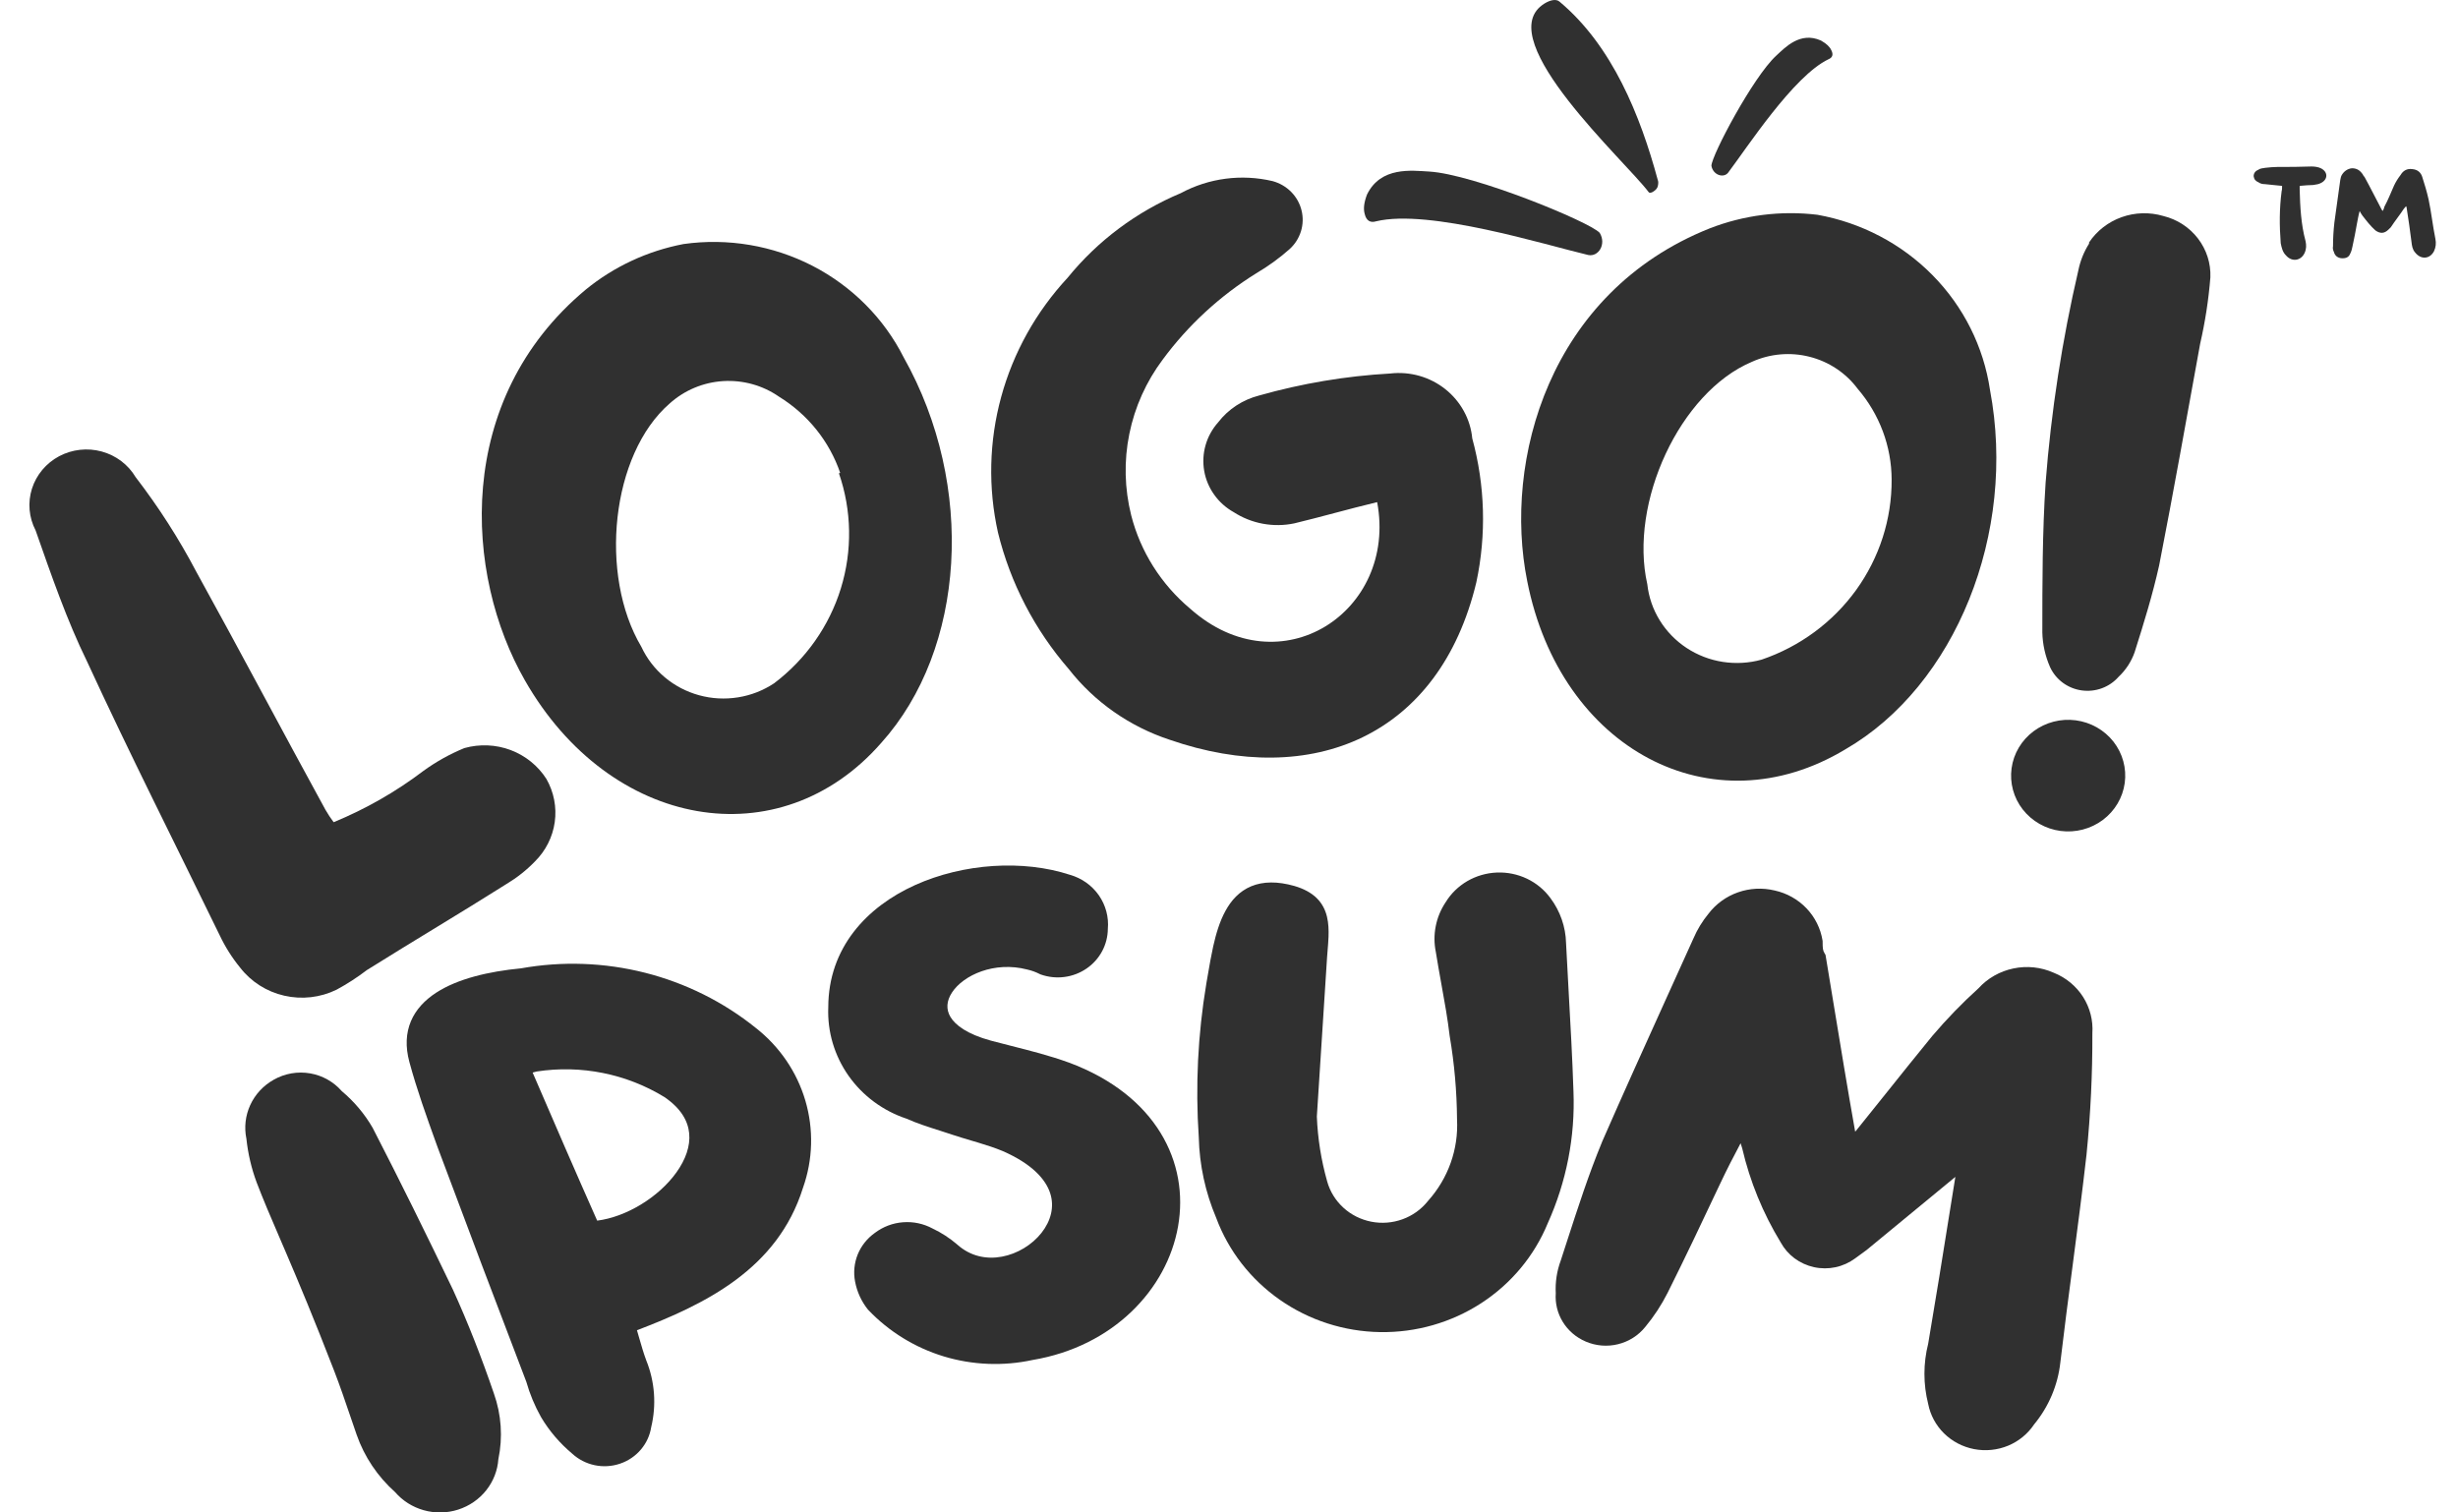 <?xml version="1.0" encoding="UTF-8"?> <svg xmlns="http://www.w3.org/2000/svg" width="65" height="40" viewBox="0 0 65 40" fill="none"><g clip-path="url(#clip0_927_297)"><path d="M60.348 4.916C60.348 4.963 60.348 5.021 60.336 5.056C60.276 5.511 60.276 5.966 60.312 6.432C60.336 6.549 60.359 6.665 60.455 6.759C60.61 6.934 60.848 6.899 60.944 6.689C60.992 6.584 60.992 6.479 60.968 6.374C60.848 5.931 60.825 5.464 60.813 5.01C60.813 4.986 60.813 4.951 60.813 4.916C60.944 4.905 61.063 4.893 61.17 4.893C61.254 4.881 61.325 4.87 61.385 4.835C61.564 4.741 61.564 4.543 61.373 4.45C61.302 4.415 61.206 4.403 61.123 4.403C60.825 4.415 60.526 4.415 60.228 4.415C60.121 4.415 60.014 4.427 59.906 4.438C59.847 4.45 59.775 4.45 59.727 4.485C59.644 4.52 59.596 4.578 59.596 4.66C59.608 4.741 59.644 4.788 59.727 4.823C59.775 4.858 59.835 4.87 59.894 4.87C60.038 4.881 60.193 4.905 60.348 4.916ZM63.627 5.453C63.627 5.464 63.639 5.476 63.639 5.476C63.687 5.791 63.734 6.094 63.77 6.397C63.782 6.502 63.794 6.595 63.866 6.677C64.021 6.875 64.259 6.852 64.366 6.642C64.414 6.537 64.426 6.432 64.402 6.316C64.331 5.966 64.295 5.616 64.223 5.278C64.176 5.068 64.116 4.87 64.056 4.683C64.021 4.567 63.937 4.485 63.794 4.473C63.651 4.45 63.544 4.52 63.484 4.625C63.412 4.718 63.353 4.811 63.305 4.916C63.222 5.103 63.15 5.289 63.055 5.464C63.043 5.511 63.031 5.546 63.007 5.581C62.995 5.558 62.983 5.546 62.983 5.546C62.828 5.255 62.685 4.963 62.53 4.683C62.506 4.66 62.494 4.637 62.482 4.613C62.411 4.508 62.327 4.45 62.196 4.45C62.077 4.462 61.981 4.532 61.922 4.637C61.898 4.683 61.898 4.718 61.886 4.765C61.838 5.138 61.779 5.511 61.731 5.884C61.707 6.094 61.695 6.304 61.695 6.514C61.683 6.56 61.695 6.619 61.719 6.665C61.743 6.759 61.814 6.817 61.91 6.829C62.029 6.84 62.112 6.805 62.148 6.712C62.184 6.642 62.196 6.584 62.208 6.525C62.256 6.316 62.291 6.117 62.327 5.919C62.351 5.803 62.363 5.709 62.399 5.581C62.423 5.628 62.446 5.663 62.47 5.698C62.578 5.838 62.685 5.977 62.816 6.094C62.947 6.187 63.055 6.176 63.162 6.071C63.186 6.047 63.198 6.036 63.222 6.012C63.329 5.849 63.46 5.686 63.567 5.523C63.591 5.499 63.603 5.476 63.627 5.453Z" fill="#303030"></path><path d="M36.149 5.146C36.066 5.367 36.051 5.527 36.089 5.66C36.131 5.84 36.241 5.899 36.39 5.853C37.791 5.515 40.862 6.476 41.999 6.744C42.267 6.8 42.486 6.461 42.303 6.158C42.035 5.864 38.965 4.606 37.794 4.537C37.335 4.512 36.514 4.397 36.149 5.146Z" fill="#303030"></path><path d="M48.154 1.072C48.303 1.157 48.386 1.237 48.427 1.327C48.489 1.444 48.456 1.526 48.353 1.567C47.427 2.009 46.195 3.912 45.698 4.568C45.577 4.718 45.299 4.631 45.257 4.383C45.266 4.102 46.358 2.038 46.968 1.475C47.207 1.256 47.603 0.825 48.154 1.072Z" fill="#303030"></path><path d="M40.78 0.136C40.959 0.004 41.146 -0.042 41.241 0.044C42.638 1.212 43.379 3.062 43.837 4.755C43.855 4.795 43.856 4.851 43.842 4.91C43.836 4.961 43.798 5.014 43.739 5.055C43.675 5.101 43.619 5.115 43.593 5.075C42.981 4.261 39.484 1.093 40.78 0.136Z" fill="#303030"></path><path d="M11.197 20.388C11.532 20.145 11.896 19.942 12.281 19.784C12.684 19.672 13.113 19.69 13.505 19.837C13.896 19.985 14.227 20.253 14.449 20.6C14.647 20.947 14.725 21.348 14.67 21.742C14.615 22.135 14.431 22.501 14.145 22.784C13.924 23.013 13.672 23.212 13.397 23.377C12.172 24.151 10.937 24.882 9.701 25.656C9.448 25.85 9.18 26.023 8.899 26.175C8.471 26.384 7.983 26.44 7.517 26.333C7.052 26.227 6.64 25.965 6.351 25.592C6.136 25.329 5.954 25.041 5.809 24.734C4.639 22.328 3.425 19.933 2.297 17.484C1.777 16.424 1.354 15.206 0.942 14.029C0.764 13.687 0.729 13.291 0.845 12.924C0.961 12.558 1.219 12.25 1.563 12.066C1.908 11.883 2.312 11.838 2.69 11.941C3.068 12.044 3.39 12.288 3.587 12.619C4.193 13.407 4.73 14.244 5.191 15.121C6.362 17.241 7.479 19.36 8.606 21.416C8.672 21.53 8.744 21.64 8.823 21.745C9.671 21.396 10.47 20.94 11.197 20.388Z" fill="#303030"></path><path d="M23.302 19.649C20.624 22.712 16.136 21.939 13.882 17.996C12.277 15.198 11.995 10.577 15.486 7.662C16.231 7.052 17.122 6.636 18.077 6.454C19.246 6.29 20.439 6.492 21.485 7.03C22.53 7.569 23.375 8.417 23.898 9.453C25.806 12.845 25.535 17.169 23.302 19.649ZM22.218 12.506C21.933 11.672 21.362 10.961 20.602 10.492C20.172 10.192 19.65 10.047 19.122 10.079C18.595 10.112 18.096 10.322 17.708 10.672C16.158 12.018 15.833 15.209 16.96 17.106C17.104 17.415 17.315 17.69 17.578 17.911C17.842 18.133 18.152 18.295 18.487 18.387C18.821 18.479 19.172 18.498 19.515 18.443C19.858 18.389 20.185 18.261 20.472 18.07C21.313 17.433 21.929 16.556 22.236 15.561C22.543 14.566 22.525 13.501 22.185 12.517L22.218 12.506Z" fill="#303030"></path><path d="M34.228 13.841C33.954 13.899 33.671 13.902 33.395 13.851C33.12 13.8 32.858 13.696 32.624 13.545C32.419 13.43 32.243 13.273 32.109 13.084C31.974 12.896 31.883 12.68 31.844 12.453C31.805 12.226 31.817 11.993 31.881 11.771C31.944 11.55 32.058 11.344 32.212 11.171C32.481 10.821 32.863 10.571 33.296 10.46C34.426 10.14 35.59 9.944 36.765 9.878C37.023 9.848 37.285 9.87 37.534 9.94C37.784 10.011 38.016 10.13 38.218 10.29C38.42 10.45 38.587 10.648 38.71 10.872C38.833 11.096 38.909 11.341 38.933 11.595C39.272 12.837 39.309 14.14 39.041 15.399C38.066 19.469 34.705 20.868 30.933 19.565C29.874 19.216 28.945 18.567 28.266 17.699C27.36 16.655 26.718 15.417 26.391 14.085C26.126 12.899 26.155 11.669 26.476 10.496C26.796 9.324 27.399 8.243 28.234 7.344C29.026 6.368 30.054 5.599 31.226 5.108C31.966 4.709 32.832 4.596 33.654 4.79C33.84 4.841 34.009 4.939 34.144 5.075C34.278 5.211 34.373 5.379 34.418 5.563C34.464 5.747 34.458 5.939 34.402 6.12C34.345 6.301 34.241 6.464 34.098 6.592C33.828 6.831 33.533 7.044 33.22 7.228C32.256 7.828 31.418 8.601 30.749 9.507C30.31 10.092 30.008 10.765 29.864 11.477C29.719 12.19 29.737 12.924 29.914 13.63C30.16 14.591 30.705 15.454 31.475 16.099C33.86 18.219 36.96 16.173 36.418 13.28C35.627 13.47 34.933 13.672 34.228 13.841Z" fill="#303030"></path><path d="M48.797 19.819C45.275 21.939 41.264 19.819 40.386 15.368C39.746 12.188 40.96 7.736 45.209 6.041C46.114 5.688 47.094 5.564 48.06 5.68C49.221 5.888 50.286 6.447 51.105 7.278C51.924 8.109 52.455 9.17 52.624 10.312C53.34 14.096 51.714 18.134 48.797 19.819ZM50.023 12.686C50.021 11.806 49.703 10.954 49.123 10.28C48.813 9.864 48.364 9.565 47.854 9.436C47.344 9.306 46.804 9.354 46.326 9.57C44.418 10.376 43.074 13.301 43.562 15.452C43.599 15.79 43.711 16.116 43.891 16.407C44.07 16.697 44.312 16.946 44.6 17.136C44.888 17.326 45.215 17.452 45.558 17.505C45.901 17.558 46.252 17.538 46.586 17.445C47.595 17.101 48.468 16.457 49.084 15.604C49.7 14.75 50.028 13.73 50.023 12.686Z" fill="#303030"></path><path d="M56.187 20.709C56.134 21.097 55.925 21.448 55.607 21.686C55.289 21.923 54.887 22.028 54.49 21.976C54.094 21.924 53.734 21.72 53.491 21.409C53.248 21.098 53.142 20.705 53.195 20.317C53.248 19.929 53.457 19.578 53.775 19.34C54.093 19.103 54.495 18.998 54.891 19.05C55.288 19.102 55.648 19.306 55.891 19.617C56.133 19.928 56.24 20.321 56.187 20.709ZM55.244 6.411C55.45 6.103 55.752 5.869 56.106 5.743C56.459 5.617 56.845 5.606 57.206 5.712C57.572 5.801 57.896 6.011 58.123 6.307C58.35 6.602 58.466 6.964 58.452 7.333C58.405 7.925 58.314 8.513 58.181 9.093C57.824 11.054 57.477 13.014 57.097 14.954C56.924 15.728 56.696 16.47 56.447 17.254C56.36 17.499 56.215 17.721 56.024 17.9C55.905 18.036 55.754 18.139 55.583 18.202C55.412 18.265 55.228 18.284 55.048 18.259C54.867 18.234 54.696 18.164 54.55 18.057C54.405 17.95 54.289 17.808 54.214 17.646C54.085 17.355 54.015 17.041 54.008 16.724C54.008 15.41 54.008 14.085 54.095 12.76C54.242 10.869 54.532 8.992 54.962 7.143C55.013 6.895 55.108 6.658 55.244 6.443V6.411Z" fill="#303030"></path><path fill-rule="evenodd" clip-rule="evenodd" d="M6.617 29.226C6.489 29.506 6.454 29.817 6.516 30.117C6.558 30.512 6.649 30.901 6.788 31.274C6.962 31.731 7.156 32.183 7.396 32.74C7.451 32.868 7.509 33.002 7.569 33.143C7.892 33.898 8.298 34.862 8.838 36.258C8.991 36.654 9.127 37.054 9.264 37.457C9.319 37.62 9.375 37.783 9.432 37.946C9.635 38.528 9.986 39.05 10.45 39.464C10.647 39.692 10.909 39.857 11.202 39.94C11.501 40.025 11.819 40.02 12.115 39.925C12.411 39.83 12.671 39.651 12.861 39.41C13.047 39.174 13.158 38.889 13.179 38.591C13.3 38.012 13.259 37.411 13.06 36.852C12.743 35.925 12.383 34.996 11.968 34.087L11.966 34.084C11.282 32.662 10.588 31.25 9.86 29.838L9.855 29.828C9.642 29.46 9.365 29.131 9.037 28.856C8.823 28.611 8.53 28.445 8.205 28.388C7.874 28.33 7.532 28.389 7.241 28.554C6.965 28.708 6.747 28.943 6.617 29.226Z" fill="#303030"></path><path fill-rule="evenodd" clip-rule="evenodd" d="M17.056 25.726C15.984 25.455 14.865 25.415 13.776 25.61C12.933 25.691 12.104 25.881 11.528 26.258C11.235 26.45 10.998 26.696 10.866 27.009C10.734 27.324 10.717 27.683 10.825 28.084C11.024 28.819 11.281 29.533 11.537 30.244L11.579 30.36L11.58 30.362C12.352 32.43 13.132 34.491 13.918 36.544C14.01 36.868 14.14 37.18 14.305 37.474L14.308 37.48C14.526 37.846 14.806 38.173 15.135 38.448C15.3 38.599 15.504 38.703 15.725 38.75C15.948 38.797 16.18 38.783 16.396 38.71C16.612 38.637 16.803 38.508 16.948 38.336C17.092 38.167 17.186 37.963 17.22 37.746C17.362 37.157 17.317 36.539 17.089 35.976C17.018 35.786 16.963 35.592 16.904 35.389C16.885 35.321 16.865 35.251 16.844 35.181C18.645 34.493 20.56 33.567 21.234 31.415C21.498 30.671 21.52 29.865 21.297 29.108C21.074 28.351 20.616 27.679 19.987 27.186C19.131 26.497 18.13 25.998 17.056 25.726ZM14.085 28.366C14.121 28.356 14.156 28.347 14.192 28.338C15.364 28.158 16.564 28.398 17.57 29.014C18.013 29.316 18.194 29.651 18.225 29.973C18.258 30.305 18.134 30.664 17.886 31.009C17.418 31.662 16.564 32.185 15.792 32.282C15.229 31.015 14.658 29.697 14.085 28.366Z" fill="#303030"></path><path d="M24.2 23.407C25.476 22.831 27.057 22.731 28.294 23.136C28.606 23.225 28.876 23.417 29.059 23.679C29.24 23.94 29.324 24.254 29.296 24.568C29.294 24.772 29.243 24.972 29.147 25.153C29.049 25.337 28.907 25.496 28.733 25.615C28.559 25.734 28.359 25.811 28.148 25.838C27.938 25.866 27.724 25.843 27.524 25.773L27.509 25.767L27.494 25.76C27.392 25.708 27.284 25.668 27.172 25.643L27.164 25.641C26.294 25.415 25.473 25.79 25.174 26.25C25.031 26.469 25.013 26.69 25.132 26.892C25.259 27.108 25.572 27.35 26.205 27.522C26.379 27.569 26.558 27.614 26.739 27.66C27.239 27.787 27.76 27.918 28.263 28.101L28.265 28.101C30.585 28.965 31.449 30.753 31.153 32.434C30.861 34.097 29.44 35.611 27.304 35.968C26.527 36.136 25.718 36.103 24.957 35.873C24.195 35.641 23.508 35.218 22.964 34.647L22.95 34.632C22.778 34.417 22.663 34.164 22.612 33.895C22.565 33.653 22.59 33.403 22.683 33.173C22.776 32.946 22.934 32.749 23.137 32.605C23.352 32.443 23.61 32.345 23.881 32.325C24.151 32.304 24.421 32.362 24.658 32.489C24.895 32.601 25.115 32.744 25.313 32.914L25.316 32.917C25.666 33.229 26.089 33.311 26.495 33.235C26.906 33.159 27.293 32.921 27.542 32.605C27.789 32.291 27.889 31.918 27.771 31.556C27.652 31.191 27.296 30.783 26.513 30.441C26.308 30.356 26.096 30.288 25.875 30.221C25.815 30.203 25.755 30.185 25.693 30.167C25.53 30.118 25.362 30.069 25.197 30.014C25.084 29.976 24.971 29.94 24.86 29.904C24.555 29.807 24.258 29.713 23.973 29.586C23.35 29.379 22.813 28.981 22.44 28.452C22.066 27.92 21.877 27.285 21.903 26.64C21.905 25.069 22.917 23.986 24.2 23.407Z" fill="#303030"></path><path d="M40.38 23.239C40.132 23.121 39.858 23.065 39.583 23.076C39.308 23.087 39.04 23.165 38.803 23.302C38.568 23.439 38.371 23.63 38.23 23.86C38.101 24.053 38.011 24.268 37.967 24.495C37.922 24.721 37.923 24.954 37.97 25.18C38.016 25.471 38.067 25.753 38.117 26.031C38.201 26.492 38.282 26.943 38.336 27.402L38.338 27.413C38.46 28.134 38.524 28.862 38.53 29.592L38.53 29.603C38.572 30.391 38.297 31.164 37.765 31.758L37.757 31.768C37.583 31.985 37.352 32.151 37.088 32.246C36.824 32.342 36.538 32.364 36.262 32.31C35.986 32.256 35.73 32.128 35.525 31.94C35.319 31.752 35.17 31.511 35.096 31.245C34.938 30.686 34.846 30.11 34.823 29.53L35.093 25.324C35.097 25.269 35.102 25.213 35.106 25.156C35.117 25.028 35.127 24.898 35.132 24.777C35.138 24.598 35.133 24.415 35.09 24.241C35.047 24.063 34.964 23.894 34.817 23.75C34.671 23.608 34.475 23.503 34.228 23.431C33.781 23.305 33.403 23.309 33.088 23.439C32.773 23.57 32.558 23.812 32.405 24.093C32.253 24.37 32.156 24.699 32.082 25.029C32.028 25.273 31.984 25.53 31.942 25.774C31.928 25.858 31.913 25.941 31.899 26.021L31.899 26.024C31.676 27.363 31.609 28.723 31.701 30.078C31.718 30.81 31.874 31.532 32.161 32.208C32.485 33.081 33.072 33.836 33.845 34.376C34.619 34.917 35.543 35.215 36.494 35.23C37.445 35.246 38.378 34.979 39.171 34.464C39.962 33.95 40.575 33.214 40.929 32.352C41.424 31.254 41.657 30.06 41.609 28.861C41.58 27.986 41.531 27.104 41.482 26.227C41.459 25.796 41.435 25.367 41.413 24.94C41.403 24.512 41.258 24.097 41 23.752C40.84 23.533 40.627 23.357 40.38 23.239Z" fill="#303030"></path><path d="M49.138 29.834C49.113 29.865 49.086 29.898 49.059 29.931C48.857 28.796 48.671 27.661 48.484 26.524C48.417 26.116 48.35 25.707 48.282 25.299L48.274 25.253L48.25 25.213C48.203 25.14 48.198 25.067 48.198 24.912V24.894L48.196 24.876C48.145 24.556 47.997 24.259 47.771 24.022C47.545 23.786 47.253 23.622 46.931 23.551C46.609 23.473 46.271 23.49 45.959 23.6C45.648 23.709 45.377 23.906 45.18 24.165C45.016 24.364 44.882 24.584 44.781 24.82C44.552 25.328 44.322 25.837 44.09 26.347L44.086 26.355C43.509 27.63 42.928 28.912 42.363 30.204L42.362 30.209C42.015 31.047 41.729 31.93 41.444 32.81C41.387 32.986 41.33 33.161 41.273 33.337C41.17 33.614 41.125 33.91 41.141 34.205C41.122 34.469 41.187 34.732 41.326 34.959C41.468 35.191 41.681 35.373 41.935 35.481C42.204 35.596 42.504 35.621 42.789 35.55C43.073 35.48 43.326 35.32 43.507 35.094C43.737 34.817 43.936 34.514 44.098 34.193C44.576 33.237 45.033 32.269 45.488 31.305C45.664 30.933 45.835 30.599 46.029 30.235C46.043 30.28 46.056 30.324 46.071 30.368C46.275 31.245 46.619 32.086 47.09 32.859C47.18 33.023 47.304 33.166 47.455 33.279C47.608 33.392 47.784 33.472 47.971 33.513C48.159 33.554 48.353 33.554 48.541 33.514C48.728 33.474 48.905 33.393 49.058 33.28L49.361 33.059L51.708 31.125L51.569 31.99C51.379 33.179 51.19 34.358 50.989 35.538C50.857 36.06 50.857 36.606 50.989 37.129C51.046 37.423 51.192 37.694 51.407 37.907C51.624 38.121 51.902 38.267 52.205 38.325C52.508 38.383 52.822 38.351 53.106 38.233C53.386 38.116 53.623 37.921 53.79 37.672C54.177 37.203 54.418 36.634 54.484 36.035C54.584 35.188 54.696 34.329 54.809 33.471C54.939 32.482 55.068 31.493 55.178 30.523L55.178 30.52C55.284 29.458 55.335 28.392 55.331 27.326C55.354 26.988 55.268 26.653 55.086 26.366C54.902 26.078 54.63 25.854 54.309 25.726C53.975 25.577 53.601 25.537 53.242 25.613C52.885 25.687 52.562 25.871 52.32 26.137C51.887 26.529 51.481 26.948 51.104 27.391L51.101 27.394C50.69 27.895 50.282 28.407 49.876 28.914C49.629 29.223 49.383 29.531 49.138 29.834Z" fill="#303030"></path></g><defs><clipPath id="clip0_927_297"><rect width="63.636" height="40" fill="white" transform="translate(0.778)"></rect></clipPath></defs></svg> 